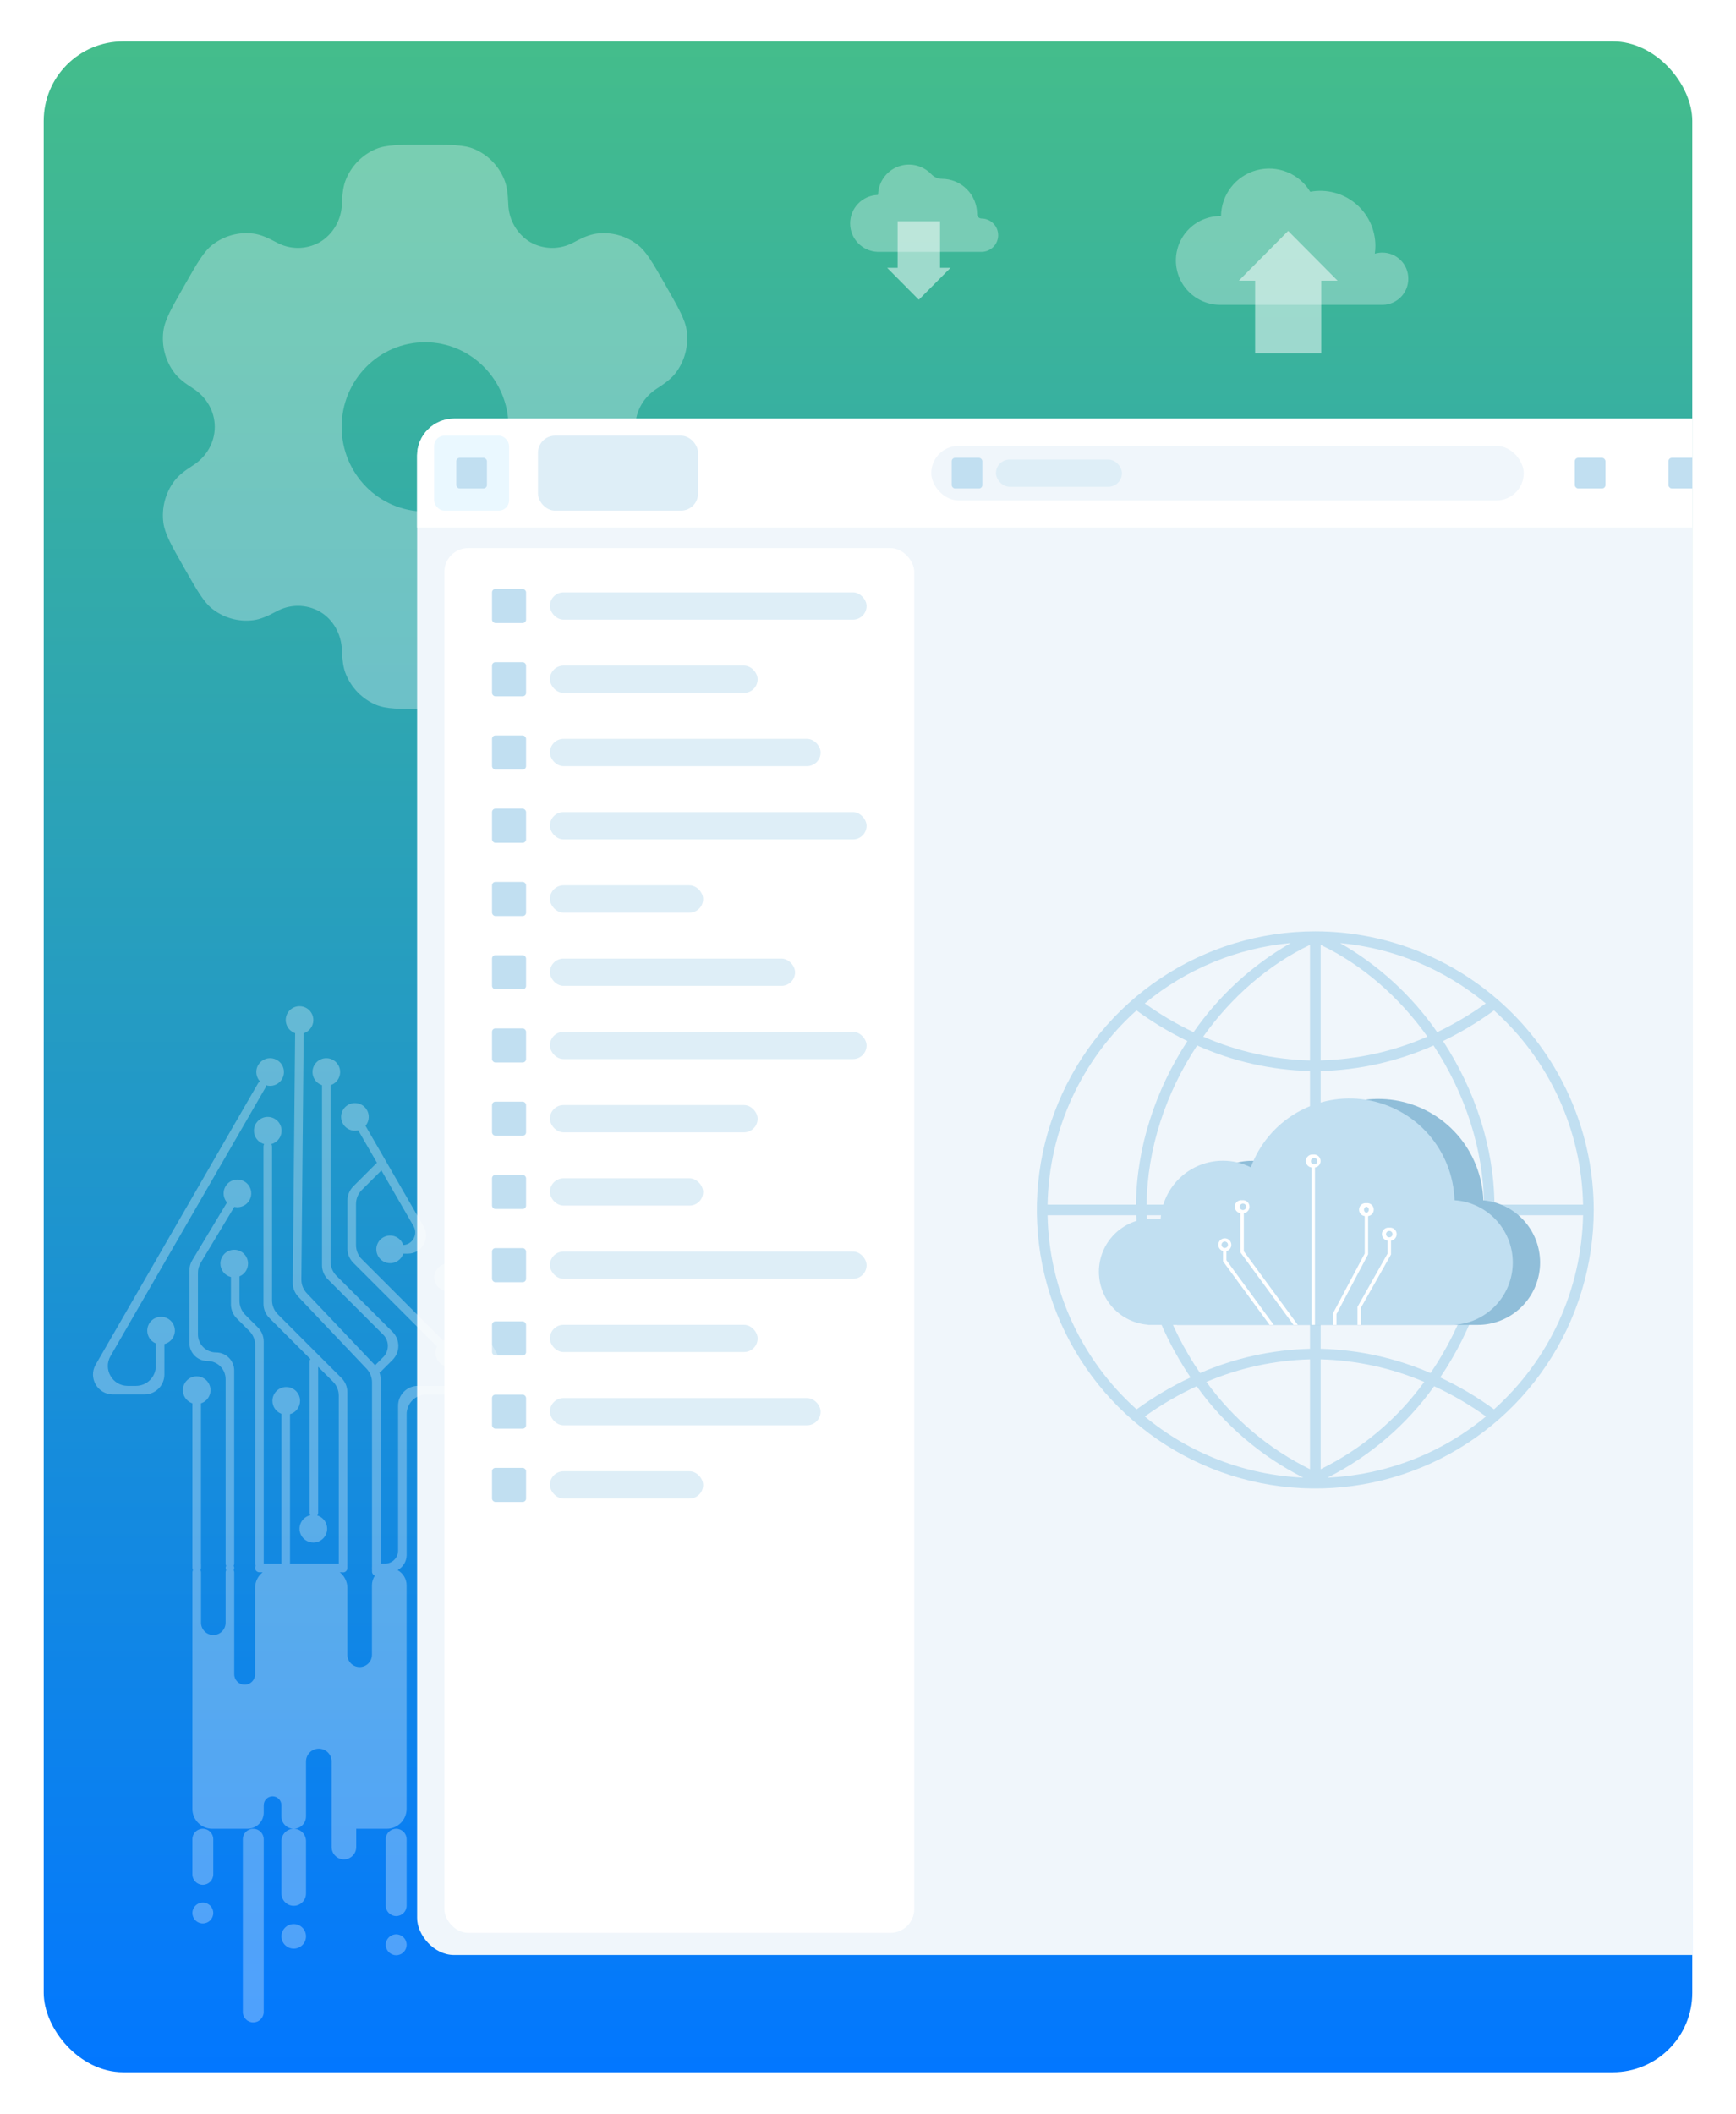 <svg width="437" height="532" viewBox="0 0 437 532" fill="none" xmlns="http://www.w3.org/2000/svg">
<g filter="url(#filter0_di_1607_13264)">
<g clip-path="url(#clip0_1607_13264)">
<rect x="11" y="6" width="415" height="511" rx="20" fill="url(#paint0_linear_1607_13264)"/>
<path fill-rule="evenodd" clip-rule="evenodd" d="M119.361 33.079C116.791 32 113.526 32 107.002 32C100.478 32 97.22 32 94.643 33.079C92.947 33.787 91.405 34.831 90.105 36.151C88.805 37.471 87.774 39.04 87.07 40.769C86.417 42.352 86.167 44.205 86.063 46.896C86.013 48.845 85.48 50.749 84.512 52.429C83.545 54.11 82.175 55.511 80.533 56.502C78.856 57.454 76.972 57.959 75.055 57.969C73.137 57.978 71.248 57.494 69.563 56.559C67.215 55.295 65.512 54.599 63.831 54.372C60.153 53.882 56.434 54.892 53.48 57.184C51.27 58.902 49.638 61.77 46.379 67.5C43.114 73.23 41.489 76.091 41.12 78.895C40.634 82.63 41.634 86.407 43.899 89.396C44.927 90.76 46.379 91.903 48.623 93.337C51.937 95.446 54.063 99.038 54.063 103C54.063 106.962 51.937 110.554 48.63 112.656C46.379 114.097 44.927 115.24 43.892 116.604C42.778 118.082 41.959 119.77 41.483 121.572C41.008 123.374 40.885 125.254 41.12 127.105C41.489 129.902 43.114 132.77 46.379 138.5C49.645 144.23 51.27 147.091 53.48 148.816C56.425 151.11 60.149 152.118 63.831 151.628C65.512 151.401 67.215 150.705 69.563 149.441C71.249 148.505 73.139 148.02 75.058 148.029C76.977 148.039 78.863 148.545 80.54 149.498C83.916 151.486 85.917 155.142 86.063 159.104C86.167 161.802 86.417 163.648 87.07 165.232C88.487 168.711 91.211 171.48 94.643 172.921C97.213 174 100.478 174 107.002 174C113.526 174 116.791 174 119.361 172.921C121.057 172.213 122.599 171.169 123.899 169.849C125.199 168.529 126.23 166.96 126.934 165.232C127.587 163.648 127.837 161.802 127.941 159.104C128.08 155.142 130.088 151.479 133.471 149.498C135.147 148.546 137.032 148.041 138.949 148.031C140.867 148.022 142.756 148.506 144.441 149.441C146.789 150.705 148.492 151.401 150.173 151.628C153.855 152.125 157.579 151.11 160.524 148.816C162.734 147.098 164.366 144.23 167.625 138.5C170.89 132.77 172.515 129.909 172.884 127.105C173.119 125.253 172.994 123.373 172.517 121.571C172.04 119.769 171.221 118.081 170.105 116.604C169.077 115.24 167.625 114.097 165.381 112.663C162.067 110.554 159.941 106.962 159.941 103C159.941 99.038 162.067 95.446 165.374 93.344C167.625 91.903 169.076 90.76 170.112 89.396C171.226 87.918 172.045 86.23 172.52 84.428C172.996 82.626 173.119 80.746 172.884 78.895C172.515 76.098 170.89 73.23 167.625 67.5C164.359 61.77 162.734 58.909 160.524 57.184C157.57 54.892 153.851 53.882 150.173 54.372C148.492 54.599 146.789 55.295 144.441 56.559C142.755 57.495 140.865 57.98 138.946 57.971C137.027 57.961 135.141 57.456 133.464 56.502C131.823 55.51 130.455 54.108 129.489 52.428C128.523 50.748 127.99 48.844 127.941 46.896C127.837 44.198 127.587 42.352 126.934 40.769C126.23 39.04 125.199 37.471 123.899 36.151C122.599 34.831 121.057 33.787 119.361 33.079ZM107.002 124.3C118.604 124.3 128.004 114.765 128.004 103C128.004 91.235 118.597 81.7 107.002 81.7C95.407 81.7 86 91.235 86 103C86 114.765 95.407 124.3 107.002 124.3Z" fill="white" fill-opacity="0.3"/>
<g filter="url(#filter1_d_1607_13264)">
<g clip-path="url(#clip1_1607_13264)">
<rect x="105" y="100" width="402" height="386.571" rx="9.284" fill="#F0F6FB"/>
<rect x="111.856" y="132.571" width="118.286" height="348.429" rx="6" fill="white"/>
<rect x="123.856" y="142.857" width="8.571" height="8.571" rx="0.857" fill="#C1DFF1"/>
<rect x="138.428" y="143.714" width="79.714" height="6.857" rx="3.429" fill="#DEEEF7"/>
<rect x="123.856" y="161.286" width="8.571" height="8.571" rx="0.857" fill="#C1DFF1"/>
<rect x="138.428" y="162.143" width="52.286" height="6.857" rx="3.429" fill="#DEEEF7"/>
<rect x="123.856" y="179.714" width="8.571" height="8.571" rx="0.857" fill="#C1DFF1"/>
<rect x="138.428" y="180.571" width="68.143" height="6.857" rx="3.429" fill="#DEEEF7"/>
<rect x="123.856" y="198.143" width="8.571" height="8.571" rx="0.857" fill="#C1DFF1"/>
<rect x="138.428" y="199" width="79.714" height="6.857" rx="3.429" fill="#DEEEF7"/>
<rect x="123.856" y="216.571" width="8.571" height="8.571" rx="0.857" fill="#C1DFF1"/>
<rect x="138.428" y="217.429" width="38.571" height="6.857" rx="3.429" fill="#DEEEF7"/>
<rect x="123.856" y="235" width="8.571" height="8.571" rx="0.857" fill="#C1DFF1"/>
<rect x="138.428" y="235.857" width="61.714" height="6.857" rx="3.429" fill="#DEEEF7"/>
<rect x="123.856" y="253.428" width="8.571" height="8.571" rx="0.857" fill="#C1DFF1"/>
<rect x="138.428" y="254.286" width="79.714" height="6.857" rx="3.429" fill="#DEEEF7"/>
<rect x="123.856" y="271.857" width="8.571" height="8.571" rx="0.857" fill="#C1DFF1"/>
<rect x="138.428" y="272.714" width="52.286" height="6.857" rx="3.429" fill="#DEEEF7"/>
<rect x="123.856" y="290.286" width="8.571" height="8.571" rx="0.857" fill="#C1DFF1"/>
<rect x="138.428" y="291.143" width="38.571" height="6.857" rx="3.429" fill="#DEEEF7"/>
<rect x="123.856" y="308.714" width="8.571" height="8.571" rx="0.857" fill="#C1DFF1"/>
<rect x="138.428" y="309.571" width="79.714" height="6.857" rx="3.429" fill="#DEEEF7"/>
<rect x="123.856" y="327.143" width="8.571" height="8.571" rx="0.857" fill="#C1DFF1"/>
<rect x="138.428" y="328" width="52.286" height="6.857" rx="3.429" fill="#DEEEF7"/>
<rect x="123.856" y="345.571" width="8.571" height="8.571" rx="0.857" fill="#C1DFF1"/>
<rect x="138.428" y="346.429" width="68.143" height="6.857" rx="3.429" fill="#DEEEF7"/>
<rect x="123.856" y="364" width="8.571" height="8.571" rx="0.857" fill="#C1DFF1"/>
<rect x="138.428" y="364.857" width="38.571" height="6.857" rx="3.429" fill="#DEEEF7"/>
<rect width="402" height="27.429" transform="translate(105 100)" fill="white"/>
<rect x="109.286" y="104.286" width="18.857" height="18.857" rx="2.571" fill="#EAF8FF"/>
<rect x="114.858" y="109.858" width="7.714" height="7.714" rx="0.857" fill="#C1DFF1"/>
<rect x="135.428" y="104.286" width="40.286" height="18.857" rx="4.286" fill="#DEEEF7"/>
<g clip-path="url(#clip2_1607_13264)">
<rect x="234.428" y="106.857" width="149.143" height="13.714" rx="6.857" fill="#F0F6FB"/>
<rect x="239.571" y="109.857" width="7.714" height="7.714" rx="0.857" fill="#C1DFF1"/>
<rect x="250.714" y="110.286" width="31.714" height="6.857" rx="3.429" fill="#DEEEF7"/>
</g>
<rect x="396.429" y="109.857" width="7.714" height="7.714" rx="0.857" fill="#C1DFF1"/>
<rect x="420" y="109.857" width="7.714" height="7.714" rx="0.857" fill="#C1DFF1"/>
<path d="M331.093 229C317.23 229 303.678 233.111 292.151 240.813C280.625 248.515 271.641 259.462 266.336 272.27C261.03 285.077 259.642 299.171 262.347 312.767C265.051 326.364 271.727 338.853 281.53 348.656C291.332 358.459 303.822 365.135 317.419 367.839C331.015 370.544 345.109 369.156 357.916 363.85C370.724 358.545 381.671 349.561 389.373 338.034C397.075 326.508 401.186 312.956 401.186 299.093C401.166 280.509 393.775 262.692 380.634 249.552C367.493 236.411 349.677 229.02 331.093 229ZM324.898 231.951C315.179 237.51 306.826 245.172 300.452 254.376C296.153 252.332 292.046 249.908 288.179 247.133C298.606 238.484 311.407 233.191 324.898 231.951ZM286.091 248.902C290.121 251.854 294.412 254.432 298.909 256.606C290.895 268.846 286.091 283.316 285.966 297.768H263.699C263.875 288.522 265.953 279.411 269.806 271.003C273.658 262.595 279.202 255.072 286.091 248.902ZM263.699 300.426H286.033C286.469 314.828 291.507 329.181 299.689 341.244C294.919 343.482 290.374 346.172 286.116 349.275C279.224 343.111 273.675 335.591 269.818 327.186C265.962 318.781 263.878 309.672 263.699 300.426ZM288.187 351.061C292.285 348.115 296.656 345.569 301.24 343.457C308.187 353.182 317.394 361.074 328.067 366.453C313.442 365.812 299.429 360.407 288.162 351.061H288.187ZM329.76 364.34C319.405 359.251 310.452 351.708 303.68 342.368C311.94 338.857 320.788 336.932 329.76 336.692V364.34ZM329.76 334.035C320.231 334.276 310.839 336.351 302.095 340.146C294.055 328.409 289.101 314.46 288.682 300.426H329.76V334.035ZM329.76 297.768H288.64C288.766 283.693 293.485 269.6 301.349 257.721C310.302 261.719 319.958 263.905 329.76 264.151V297.768ZM329.76 261.494C320.497 261.252 311.369 259.214 302.883 255.491C309.925 245.607 319.18 237.45 329.76 232.404V261.494ZM398.503 297.768H376.195C376.069 283.316 371.266 268.846 363.251 256.606C367.755 254.433 372.051 251.855 376.086 248.902C382.98 255.07 388.529 262.592 392.385 271C396.242 279.408 398.325 288.52 398.503 297.768ZM374.016 247.133C370.162 249.906 366.069 252.33 361.784 254.376C355.41 245.172 347.057 237.51 337.339 231.951C350.815 233.199 363.6 238.491 374.016 247.133ZM332.443 232.404C343.022 237.434 352.278 245.607 359.32 255.491C350.833 259.208 341.705 261.241 332.443 261.477V232.404ZM332.443 264.151C342.245 263.905 351.901 261.719 360.854 257.721C368.717 269.6 373.429 283.71 373.563 297.768H332.443V264.151ZM332.443 300.426H373.521C373.077 314.46 368.122 328.443 360.108 340.146C351.364 336.351 341.971 334.276 332.443 334.035V300.426ZM332.443 336.692C341.415 336.932 350.262 338.857 358.523 342.368C351.753 351.71 342.799 359.254 332.443 364.34V336.692ZM334.186 366.453C344.859 361.074 354.066 353.182 361.013 343.457C365.597 345.569 369.968 348.115 374.066 351.061C362.799 360.407 348.785 365.812 334.161 366.453H334.186ZM376.103 349.275C371.845 346.172 367.3 343.482 362.53 341.244C370.713 329.181 375.751 314.828 376.187 300.426H398.503C398.324 309.672 396.241 318.781 392.384 327.186C388.527 335.591 382.979 343.111 376.086 349.275H376.103Z" fill="#C1DFF1"/>
<path d="M283.888 314.662C283.887 318.035 285.162 321.282 287.457 323.754C289.752 326.225 292.896 327.736 296.259 327.985V328.026H371.943C375.988 328.035 379.88 326.483 382.809 323.694C385.739 320.905 387.479 317.093 387.668 313.052C387.857 309.012 386.479 305.054 383.823 302.004C381.166 298.954 377.435 297.046 373.407 296.679C373.187 290.559 370.852 284.705 366.799 280.115C362.746 275.525 357.227 272.483 351.182 271.507C345.137 270.531 338.94 271.682 333.649 274.764C328.357 277.846 324.299 282.667 322.165 288.407C319.987 287.304 317.579 286.732 315.138 286.739C311.14 286.74 307.293 288.265 304.381 291.003C301.469 293.742 299.71 297.488 299.464 301.478C298.747 301.356 298.02 301.296 297.292 301.299C295.534 301.294 293.793 301.637 292.167 302.306C290.542 302.976 289.064 303.959 287.819 305.201C286.574 306.442 285.586 307.916 284.911 309.54C284.237 311.164 283.889 312.904 283.888 314.662Z" fill="#90BED9"/>
<path d="M276.625 314.662C276.624 318.034 277.899 321.282 280.194 323.753C282.488 326.225 285.633 327.736 288.996 327.985V328.026H364.679C368.79 328.137 372.78 326.632 375.793 323.834C378.806 321.036 380.601 317.169 380.794 313.062C380.987 308.954 379.561 304.935 376.823 301.868C374.086 298.8 370.254 296.928 366.152 296.654C365.95 290.518 363.621 284.643 359.564 280.034C355.507 275.426 349.974 272.372 343.913 271.394C337.852 270.417 331.639 271.577 326.339 274.676C321.039 277.775 316.982 282.621 314.861 288.382C312.686 287.28 310.28 286.709 307.842 286.715C303.843 286.714 299.994 288.238 297.08 290.976C294.166 293.715 292.407 297.462 292.16 301.453C291.443 301.331 290.716 301.271 289.989 301.274C288.232 301.275 286.493 301.622 284.87 302.296C283.248 302.969 281.774 303.956 280.533 305.199C279.292 306.442 278.308 307.918 277.637 309.542C276.967 311.165 276.623 312.905 276.625 314.662Z" fill="#C1DFF1"/>
<path d="M326.696 328.026H325.614L312.25 309.782V299.501H313.104V309.497L326.696 328.026Z" fill="white"/>
<path d="M312.673 296.654C312.242 296.598 311.806 296.716 311.461 296.981C311.116 297.247 310.891 297.638 310.835 298.07C310.779 298.501 310.897 298.937 311.162 299.282C311.427 299.627 311.819 299.852 312.25 299.908C312.387 299.95 312.53 299.972 312.673 299.973C312.819 299.973 312.965 299.951 313.104 299.908C313.536 299.851 313.927 299.624 314.191 299.279C314.456 298.933 314.573 298.497 314.515 298.066C314.458 297.634 314.232 297.243 313.887 296.978C313.541 296.714 313.105 296.597 312.673 296.654ZM312.673 299.094C312.501 299.048 312.349 298.945 312.24 298.804C312.132 298.662 312.073 298.488 312.073 298.31C312.073 298.131 312.132 297.957 312.24 297.816C312.349 297.674 312.501 297.571 312.673 297.525C312.794 297.492 312.92 297.487 313.043 297.511C313.166 297.535 313.281 297.587 313.38 297.663C313.48 297.739 313.56 297.837 313.616 297.949C313.671 298.061 313.7 298.185 313.7 298.31C313.7 298.435 313.671 298.558 313.616 298.67C313.56 298.782 313.48 298.88 313.38 298.956C313.281 299.032 313.166 299.084 313.043 299.108C312.92 299.132 312.794 299.127 312.673 299.094Z" fill="white"/>
<path d="M320.652 328.026H319.595L307.874 312.027V309.083H308.728V311.742L320.652 328.026Z" fill="white"/>
<path d="M308.305 306.243C307.874 306.243 307.46 306.415 307.155 306.72C306.85 307.025 306.679 307.439 306.679 307.87C306.678 308.231 306.798 308.582 307.019 308.868C307.239 309.154 307.549 309.358 307.899 309.448C308.039 309.491 308.184 309.513 308.33 309.513C308.473 309.513 308.616 309.491 308.753 309.448C309.101 309.356 309.409 309.152 309.628 308.866C309.847 308.58 309.966 308.23 309.965 307.87C309.965 307.654 309.922 307.44 309.838 307.24C309.754 307.041 309.631 306.86 309.477 306.708C309.322 306.557 309.139 306.438 308.938 306.358C308.737 306.278 308.522 306.239 308.305 306.243ZM308.305 308.684C308.145 308.684 307.987 308.636 307.854 308.546C307.72 308.457 307.616 308.33 307.554 308.181C307.492 308.033 307.476 307.869 307.508 307.712C307.539 307.554 307.617 307.409 307.73 307.295C307.844 307.181 307.989 307.104 308.147 307.072C308.305 307.041 308.468 307.057 308.617 307.119C308.765 307.18 308.892 307.285 308.982 307.418C309.071 307.552 309.119 307.709 309.119 307.87C309.117 308.085 309.03 308.289 308.878 308.44C308.725 308.591 308.52 308.675 308.305 308.675V308.684Z" fill="white"/>
<path d="M331.006 288.024H330.152V328.025H331.006V288.024Z" fill="white"/>
<path d="M330.575 285.169C330.144 285.113 329.708 285.231 329.363 285.496C329.018 285.762 328.793 286.153 328.737 286.585C328.681 287.016 328.799 287.452 329.064 287.797C329.329 288.142 329.721 288.367 330.152 288.423C330.289 288.465 330.432 288.487 330.575 288.488C330.721 288.488 330.867 288.466 331.006 288.423C331.438 288.366 331.829 288.14 332.093 287.794C332.358 287.449 332.475 287.012 332.418 286.581C332.36 286.149 332.134 285.758 331.789 285.494C331.443 285.229 331.007 285.112 330.575 285.169ZM330.575 287.61C330.406 287.56 330.258 287.458 330.152 287.317C330.047 287.176 329.99 287.005 329.99 286.829C329.99 286.653 330.047 286.482 330.152 286.341C330.258 286.2 330.406 286.097 330.575 286.048C330.696 286.013 330.824 286.006 330.949 286.029C331.073 286.051 331.19 286.102 331.291 286.178C331.392 286.254 331.474 286.352 331.531 286.465C331.587 286.578 331.616 286.702 331.616 286.829C331.616 286.955 331.587 287.08 331.531 287.192C331.474 287.305 331.392 287.404 331.291 287.479C331.19 287.555 331.073 287.606 330.949 287.629C330.824 287.652 330.696 287.645 330.575 287.61Z" fill="white"/>
<path d="M344.394 300.249V310.27L336.431 325.301V328.025H335.569V325.089L343.54 310.066V300.249H344.394Z" fill="white"/>
<path d="M343.963 297.395C343.75 297.367 343.533 297.381 343.325 297.437C343.117 297.494 342.922 297.59 342.751 297.722C342.406 297.987 342.181 298.378 342.125 298.81C342.069 299.241 342.187 299.677 342.452 300.022C342.717 300.367 343.109 300.592 343.54 300.648C343.677 300.691 343.82 300.713 343.963 300.713C344.109 300.712 344.254 300.69 344.394 300.648C344.826 300.591 345.217 300.365 345.481 300.019C345.746 299.674 345.863 299.237 345.805 298.806C345.748 298.374 345.522 297.983 345.177 297.719C344.831 297.454 344.395 297.337 343.963 297.395ZM343.963 299.835C343.787 299.791 343.631 299.689 343.52 299.546C343.408 299.403 343.348 299.227 343.348 299.046C343.348 298.864 343.408 298.688 343.52 298.545C343.631 298.402 343.787 298.301 343.963 298.257C344.139 298.301 344.295 298.402 344.407 298.545C344.518 298.688 344.579 298.864 344.579 299.046C344.579 299.227 344.518 299.403 344.407 299.546C344.295 299.689 344.139 299.791 343.963 299.835Z" fill="white"/>
<path d="M350.161 306.415V310.302L342.564 323.739V328.026H341.71V323.511L349.291 310.075V306.415H350.161Z" fill="white"/>
<path d="M349.722 303.56C349.29 303.503 348.854 303.619 348.508 303.884C348.163 304.148 347.937 304.539 347.879 304.971C347.822 305.402 347.939 305.839 348.204 306.184C348.468 306.53 348.859 306.756 349.291 306.813C349.43 306.856 349.576 306.878 349.722 306.878C349.87 306.877 350.018 306.855 350.161 306.813C350.592 306.755 350.983 306.528 351.247 306.181C351.511 305.835 351.626 305.398 351.568 304.967C351.51 304.535 351.283 304.145 350.936 303.881C350.59 303.617 350.153 303.501 349.722 303.56ZM349.722 306C349.561 306 349.404 305.952 349.27 305.863C349.136 305.773 349.032 305.646 348.97 305.498C348.909 305.349 348.893 305.186 348.924 305.028C348.955 304.87 349.033 304.725 349.147 304.611C349.26 304.498 349.405 304.42 349.563 304.389C349.721 304.357 349.884 304.373 350.033 304.435C350.182 304.497 350.309 304.601 350.398 304.735C350.487 304.868 350.535 305.026 350.535 305.186C350.533 305.401 350.446 305.606 350.294 305.756C350.142 305.907 349.936 305.992 349.722 305.992V306Z" fill="white"/>
</g>
</g>
<path d="M251.273 54.77C251.271 53.658 250.828 52.592 250.041 51.805C249.254 51.018 248.188 50.575 247.075 50.572C246.509 50.574 245.961 50.107 245.969 49.541C245.969 49.516 245.969 49.491 245.97 49.467C245.97 48.299 245.739 47.143 245.292 46.064C244.845 44.985 244.19 44.005 243.364 43.18C242.537 42.355 241.557 41.701 240.478 41.255C239.398 40.809 238.242 40.58 237.074 40.581C236.085 40.579 235.125 40.144 234.444 39.425C233.674 38.612 232.732 37.971 231.68 37.552C230.116 36.929 228.392 36.83 226.767 37.272C225.142 37.714 223.704 38.671 222.671 40C221.665 41.293 221.095 42.87 221.039 44.505C221.036 44.581 220.974 44.642 220.898 44.642C219.046 44.711 217.292 45.495 216.005 46.83C214.719 48.165 214 49.947 214 51.8C214 53.654 214.719 55.436 216.005 56.771C217.292 58.106 219.046 58.89 220.898 58.959H247.193C248.284 58.928 249.32 58.474 250.082 57.692C250.844 56.91 251.271 55.862 251.273 54.77Z" fill="white" fill-opacity="0.3"/>
<path d="M236.635 51.268H225.959V62.981H223.326L231.292 71.005L239.267 62.981H236.635V51.268Z" fill="white" fill-opacity="0.5"/>
<path d="M354.509 65.686C354.51 64.826 354.342 63.974 354.013 63.179C353.685 62.384 353.203 61.662 352.594 61.054C351.986 60.446 351.264 59.964 350.469 59.635C349.674 59.306 348.822 59.138 347.962 59.139C347.326 59.14 346.693 59.233 346.083 59.413C346.18 58.765 346.229 58.111 346.23 57.456C346.229 55.42 345.779 53.41 344.913 51.568C344.048 49.725 342.787 48.096 341.22 46.796C339.654 45.495 337.82 44.556 335.85 44.044C333.88 43.532 331.821 43.461 329.82 43.834C328.457 41.584 326.398 39.839 323.955 38.863C321.512 37.888 318.818 37.734 316.28 38.427C313.742 39.119 311.499 40.619 309.889 42.7C308.28 44.781 307.393 47.33 307.361 49.96H307.166C304.204 49.96 301.364 51.137 299.27 53.23C297.176 55.324 296 58.164 296 61.126C296 64.087 297.176 66.927 299.27 69.021C301.364 71.115 304.204 72.291 307.166 72.291H348.148C349.862 72.243 351.489 71.523 352.678 70.288C353.868 69.053 354.525 67.401 354.509 65.686Z" fill="white" fill-opacity="0.3"/>
<path d="M315.952 84.465H332.588V66.204H336.698L324.27 53.688L311.852 66.204H315.952V84.465Z" fill="white" fill-opacity="0.5"/>
<path fill-rule="evenodd" clip-rule="evenodd" d="M66.951 268.645C66.968 268.856 66.924 269.074 66.81 269.272L27.818 336.798C25.893 340.131 28.299 344.298 32.148 344.298L34.22 344.298C36.981 344.298 39.22 342.059 39.22 339.298L39.22 333.614L39.207 333.608C38.571 333.344 38.028 332.897 37.647 332.324C37.265 331.751 37.063 331.078 37.064 330.389C37.064 329.933 37.154 329.481 37.329 329.059C37.504 328.637 37.76 328.254 38.083 327.932C38.407 327.609 38.79 327.354 39.212 327.18C39.634 327.006 40.086 326.917 40.543 326.917C41.231 326.917 41.904 327.122 42.476 327.504C43.049 327.887 43.495 328.431 43.758 329.067C44.021 329.703 44.089 330.403 43.954 331.078C43.819 331.753 43.487 332.372 43 332.859C42.552 333.306 41.991 333.622 41.378 333.773L41.378 341.449C41.378 344.211 39.14 346.449 36.378 346.449L28.414 346.449C24.564 346.449 22.159 342.282 24.084 338.949L64.942 268.193C65.069 267.974 65.261 267.816 65.48 267.73C65.342 267.585 65.216 267.428 65.104 267.26C64.721 266.688 64.517 266.015 64.517 265.327C64.517 264.405 64.882 263.521 65.533 262.869C66.184 262.217 67.067 261.85 67.989 261.848C68.677 261.846 69.35 262.049 69.923 262.431C70.496 262.812 70.943 263.355 71.208 263.99C71.472 264.626 71.542 265.326 71.409 266.001C71.275 266.676 70.944 267.297 70.458 267.784C69.972 268.271 69.352 268.603 68.677 268.738C68.101 268.853 67.508 268.82 66.951 268.645ZM50.603 403.892C50.603 405.602 51.989 406.988 53.699 406.988C55.409 406.988 56.794 405.602 56.794 403.892L56.794 391.202C56.794 391.003 56.848 390.816 56.942 390.656C56.848 390.496 56.794 390.31 56.794 390.111C56.794 389.916 56.847 389.732 56.938 389.574C56.846 389.415 56.793 389.23 56.793 389.033L56.793 342.604C56.793 340.085 54.751 338.043 52.232 338.043C49.713 338.043 47.67 336.001 47.67 333.481L47.67 315.284C47.67 314.376 47.917 313.486 48.385 312.708L57.14 298.145C57.045 298.035 56.956 297.919 56.875 297.797C56.493 297.225 56.289 296.553 56.289 295.865C56.289 295.408 56.379 294.955 56.553 294.533C56.728 294.111 56.984 293.728 57.307 293.405C57.631 293.082 58.014 292.825 58.436 292.651C58.858 292.476 59.311 292.386 59.767 292.386C60.456 292.386 61.128 292.59 61.7 292.972C62.272 293.354 62.718 293.898 62.981 294.533C63.245 295.169 63.314 295.868 63.179 296.543C63.045 297.218 62.714 297.838 62.227 298.324C61.741 298.811 61.121 299.142 60.446 299.277C59.959 299.373 59.46 299.365 58.981 299.253L50.536 313.304C50.069 314.082 49.822 314.973 49.822 315.88L49.822 331.319C49.822 333.841 51.865 335.885 54.387 335.885C56.908 335.885 58.952 337.928 58.952 340.45L58.952 389.033C58.952 389.227 58.901 389.409 58.811 389.566C58.905 389.726 58.959 389.912 58.959 390.111C58.959 390.31 58.906 390.495 58.812 390.655C58.906 390.815 58.96 391.002 58.96 391.202L58.96 416.856C58.96 418.307 60.136 419.483 61.587 419.483C63.038 419.483 64.214 418.307 64.214 416.856L64.214 395.119C64.214 393.526 64.959 392.106 66.12 391.19L65.292 391.19C64.696 391.19 64.213 390.707 64.213 390.111C64.213 389.91 64.268 389.722 64.364 389.561C64.276 389.405 64.226 389.225 64.226 389.033L64.226 334.022C64.226 332.696 63.699 331.425 62.761 330.487L59.592 327.317C58.654 326.379 58.127 325.108 58.127 323.782L58.127 316.907C56.607 316.534 55.479 315.163 55.479 313.528C55.479 311.607 57.037 310.049 58.958 310.049C60.879 310.049 62.437 311.607 62.437 313.528C62.437 314.979 61.548 316.223 60.285 316.745L60.285 322.894C60.285 324.22 60.812 325.492 61.75 326.43L64.919 329.599C65.857 330.537 66.384 331.809 66.384 333.135L66.384 389.032L70.867 389.032C70.852 388.962 70.845 388.888 70.845 388.813L70.845 351.323C69.521 350.832 68.577 349.557 68.577 348.061C68.577 346.14 70.135 344.582 72.056 344.582C73.977 344.582 75.535 346.14 75.535 348.061C75.535 349.654 74.464 350.997 73.003 351.41L73.003 388.813C73.003 388.888 72.995 388.962 72.981 389.032L85.277 389.032L85.277 346.759C85.277 345.433 84.75 344.161 83.813 343.223L80.093 339.504L80.093 376.244C80.093 376.492 80.01 376.72 79.87 376.902C79.984 376.936 80.096 376.976 80.206 377.022C80.842 377.285 81.385 377.731 81.767 378.303C82.15 378.875 82.354 379.548 82.354 380.236C82.354 380.693 82.264 381.145 82.089 381.567C81.914 381.989 81.658 382.373 81.335 382.696C81.012 383.019 80.628 383.275 80.206 383.45C79.784 383.625 79.332 383.715 78.875 383.715C78.187 383.715 77.514 383.511 76.942 383.129C76.37 382.746 75.924 382.203 75.661 381.567C75.398 380.932 75.329 380.232 75.463 379.557C75.597 378.883 75.928 378.263 76.415 377.776C76.882 377.309 77.472 376.985 78.115 376.841C78.001 376.67 77.935 376.465 77.935 376.244L77.935 338.176C77.935 337.941 78.01 337.724 78.137 337.547L67.785 327.196C66.848 326.258 66.321 324.987 66.321 323.661L66.321 284.042C66.321 283.825 66.385 283.623 66.496 283.453C66.352 283.414 66.21 283.366 66.071 283.309C65.435 283.046 64.891 282.6 64.509 282.028C64.126 281.455 63.922 280.782 63.922 280.094C63.922 279.173 64.287 278.289 64.938 277.637C65.589 276.985 66.472 276.617 67.394 276.615C68.082 276.614 68.755 276.817 69.328 277.198C69.901 277.58 70.348 278.122 70.613 278.758C70.877 279.393 70.947 280.093 70.814 280.768C70.68 281.444 70.349 282.064 69.863 282.552C69.431 282.985 68.893 283.295 68.305 283.453C68.415 283.623 68.479 283.825 68.479 284.042L68.479 322.76C68.479 324.085 69.006 325.357 69.942 326.294L85.972 342.336C86.909 343.274 87.436 344.545 87.436 345.87L87.436 390.083C87.436 390.093 87.436 390.102 87.436 390.111L87.436 390.125L87.436 390.139L87.436 390.147C87.436 390.743 86.952 391.226 86.356 391.226C86.261 391.226 86.168 391.214 86.08 391.19L85.53 391.19C86.691 392.106 87.437 393.526 87.437 395.119L87.437 411.951C87.437 413.66 88.823 415.046 90.532 415.046C92.242 415.046 93.628 413.66 93.628 411.951L93.628 394.482C93.628 393.58 93.901 392.743 94.369 392.048C93.949 391.901 93.648 391.502 93.648 391.032L93.648 390.329C93.633 390.258 93.626 390.186 93.626 390.111C93.626 390.037 93.633 389.964 93.648 389.894L93.648 343.424C93.648 342.144 93.156 340.912 92.275 339.983L75.068 321.846C74.175 320.905 73.683 319.654 73.695 318.357L74.291 255.545C74.217 255.52 74.144 255.493 74.072 255.463C73.436 255.2 72.892 254.754 72.509 254.182C72.127 253.609 71.922 252.936 71.922 252.248C71.922 251.327 72.288 250.443 72.939 249.791C73.59 249.138 74.473 248.771 75.394 248.769C76.083 248.768 76.756 248.971 77.329 249.352C77.902 249.733 78.349 250.276 78.613 250.912C78.878 251.547 78.948 252.247 78.814 252.922C78.681 253.598 78.35 254.218 77.864 254.705C77.465 255.105 76.977 255.4 76.443 255.567L75.861 317.506C75.849 318.802 76.341 320.053 77.233 320.994L94.419 339.115L96.459 337.073C98.023 335.506 98.022 332.968 96.456 331.403L82.525 317.476C81.586 316.539 81.059 315.267 81.059 313.94L81.059 268.632C80.977 268.605 80.896 268.575 80.816 268.541C80.18 268.278 79.636 267.832 79.253 267.26C78.871 266.688 78.667 266.015 78.667 265.327C78.667 264.405 79.032 263.521 79.683 262.869C80.334 262.217 81.217 261.85 82.138 261.848C82.827 261.846 83.5 262.049 84.073 262.431C84.646 262.812 85.093 263.355 85.357 263.99C85.622 264.626 85.692 265.326 85.558 266.001C85.425 266.676 85.094 267.297 84.608 267.784C84.217 268.176 83.74 268.467 83.218 268.636L83.218 313.046C83.218 314.372 83.745 315.644 84.683 316.582L98.807 330.701C100.761 332.654 100.761 335.82 98.808 337.773L95.916 340.665C95.8 340.781 95.664 340.865 95.52 340.917C95.703 341.442 95.799 341.999 95.799 342.565L95.799 389.032L96.917 389.032C98.734 389.032 100.207 387.559 100.207 385.741L100.207 349.297C100.207 346.536 102.446 344.297 105.207 344.297L118.647 344.297C122.496 344.297 124.902 340.131 122.978 336.797L113.518 320.41L113.474 320.419C112.799 320.553 112.099 320.483 111.463 320.219C110.827 319.955 110.283 319.508 109.902 318.935C109.52 318.362 109.317 317.688 109.318 316.999C109.318 316.079 109.684 315.195 110.335 314.544C110.986 313.893 111.869 313.528 112.79 313.528C113.479 313.526 114.152 313.729 114.725 314.111C115.299 314.493 115.746 315.036 116.01 315.672C116.274 316.308 116.344 317.008 116.21 317.683C116.087 318.299 115.801 318.869 115.383 319.334L126.71 338.948C128.635 342.281 126.229 346.448 122.38 346.448L107.366 346.448C104.604 346.448 102.366 348.687 102.366 351.448L102.366 386.821C102.366 388.475 101.446 389.915 100.09 390.657C101.439 391.399 102.353 392.834 102.353 394.482L102.353 450.734C102.353 453.496 100.115 455.734 97.353 455.734L89.671 455.734L89.671 460.342C89.671 462.052 88.285 463.438 86.575 463.438C84.865 463.438 83.48 462.052 83.48 460.342L83.48 438.684C83.412 436.961 81.994 435.585 80.255 435.585C78.473 435.585 77.029 437.03 77.029 438.812L77.029 452.639C77.029 454.332 75.669 455.708 73.982 455.734C75.669 455.758 77.029 457.133 77.029 458.826L77.029 472.024C77.029 473.731 75.644 475.116 73.937 475.116C72.229 475.116 70.845 473.731 70.845 472.024L70.845 458.826C70.845 457.134 72.203 455.76 73.888 455.734C72.199 455.71 70.838 454.333 70.838 452.639L70.838 449.803C70.838 448.573 69.841 447.577 68.612 447.577C67.383 447.577 66.386 448.573 66.386 449.803L66.386 451.656C66.386 453.908 64.56 455.734 62.307 455.734L53.431 455.734C50.67 455.734 48.431 453.496 48.431 450.734L48.431 391.205C48.431 391.004 48.486 390.816 48.581 390.654C48.486 390.493 48.431 390.305 48.431 390.104L48.431 348.682C48.346 348.654 48.262 348.623 48.179 348.589C47.544 348.324 47.001 347.877 46.62 347.304C46.238 346.731 46.035 346.058 46.037 345.37C46.037 344.913 46.127 344.461 46.302 344.039C46.477 343.618 46.733 343.235 47.056 342.912C47.379 342.59 47.763 342.334 48.185 342.16C48.607 341.986 49.059 341.897 49.516 341.898C50.204 341.898 50.877 342.102 51.449 342.485C52.021 342.867 52.467 343.411 52.73 344.047C52.993 344.683 53.062 345.383 52.927 346.058C52.792 346.733 52.46 347.353 51.973 347.839C51.584 348.228 51.109 348.517 50.589 348.686L50.589 389.025C50.589 389.029 50.593 389.032 50.596 389.032C50.6 389.032 50.603 389.035 50.603 389.039L50.603 390.111C50.603 390.31 50.549 390.497 50.455 390.657C50.549 390.818 50.603 391.005 50.603 391.205L50.603 403.892ZM106.64 304.191C108.394 307.23 106.202 311.028 102.693 311.028L101.514 311.028C101.345 311.545 101.056 312.017 100.669 312.405C100.183 312.892 99.563 313.224 98.888 313.359C98.213 313.494 97.513 313.426 96.877 313.162C96.241 312.899 95.697 312.453 95.315 311.881C94.932 311.309 94.728 310.636 94.728 309.948C94.728 309.026 95.094 308.143 95.744 307.49C96.395 306.838 97.278 306.471 98.2 306.469C98.888 306.468 99.561 306.67 100.134 307.052C100.707 307.433 101.154 307.976 101.419 308.612C101.454 308.695 101.485 308.779 101.513 308.865C103.859 308.734 105.286 306.156 104.089 304.083L96.002 290.081L91.08 295.003C90.142 295.941 89.615 297.212 89.615 298.538L89.615 308.887C89.615 310.213 90.142 311.485 91.08 312.422L111.528 332.871C111.607 332.831 111.687 332.794 111.769 332.761C112.191 332.587 112.643 332.498 113.1 332.499C113.788 332.499 114.461 332.703 115.033 333.085C115.605 333.468 116.051 334.012 116.314 334.648C116.577 335.284 116.646 335.984 116.511 336.659C116.376 337.334 116.044 337.954 115.557 338.44C115.07 338.926 114.449 339.257 113.774 339.39C113.099 339.524 112.399 339.454 111.763 339.189C111.128 338.925 110.585 338.478 110.203 337.905C109.822 337.332 109.619 336.659 109.621 335.97C109.621 335.514 109.711 335.062 109.886 334.64C109.92 334.557 109.958 334.475 109.999 334.394L88.922 313.317C87.984 312.379 87.457 311.107 87.457 309.781L87.457 297.645C87.457 296.318 87.985 295.046 88.923 294.108L94.709 288.327C94.768 288.268 94.833 288.217 94.9 288.175L90.174 279.992C90.124 280.005 90.074 280.016 90.023 280.026C89.349 280.16 88.649 280.091 88.013 279.828C87.378 279.565 86.834 279.119 86.452 278.547C86.07 277.975 85.866 277.302 85.866 276.614C85.866 275.691 86.232 274.806 86.885 274.154C87.537 273.502 88.422 273.135 89.345 273.135C90.033 273.135 90.705 273.339 91.278 273.721C91.85 274.104 92.295 274.647 92.559 275.283C92.822 275.918 92.891 276.618 92.757 277.293C92.642 277.869 92.383 278.406 92.007 278.853L106.64 304.191ZM61.129 501.832L61.129 458.361C61.129 456.91 62.305 455.734 63.756 455.734C65.207 455.734 66.383 456.91 66.383 458.361L66.383 501.832C66.383 503.283 65.207 504.459 63.756 504.459C62.305 504.459 61.129 503.283 61.129 501.832ZM97.104 458.361L97.104 475.081C97.104 476.532 98.281 477.708 99.731 477.708C101.182 477.708 102.358 476.532 102.358 475.081L102.358 458.361C102.358 456.91 101.182 455.734 99.731 455.734C98.281 455.734 97.104 456.91 97.104 458.361ZM48.431 467.207L48.431 458.354C48.431 456.903 49.607 455.727 51.058 455.727C52.509 455.727 53.685 456.903 53.685 458.354L53.685 467.207C53.685 468.658 52.509 469.834 51.058 469.834C49.607 469.834 48.431 468.658 48.431 467.207ZM51.058 479.561C52.509 479.561 53.685 478.385 53.685 476.934C53.685 475.483 52.509 474.307 51.058 474.307C49.607 474.307 48.431 475.483 48.431 476.934C48.431 478.385 49.607 479.561 51.058 479.561ZM102.358 484.93C102.358 486.38 101.182 487.556 99.731 487.556C98.281 487.556 97.104 486.38 97.104 484.93C97.104 483.479 98.281 482.303 99.731 482.303C101.182 482.303 102.358 483.479 102.358 484.93ZM73.937 485.899C75.644 485.899 77.029 484.515 77.029 482.807C77.029 481.1 75.644 479.715 73.937 479.715C72.229 479.715 70.845 481.1 70.845 482.807C70.845 484.515 72.229 485.899 73.937 485.899Z" fill="white" fill-opacity="0.3"/>
</g>
</g>
<defs>
<filter id="filter0_di_1607_13264" x="0.706" y="0.118" width="435.588" height="531.588" filterUnits="userSpaceOnUse" color-interpolation-filters="sRGB">
<feFlood flood-opacity="0" result="BackgroundImageFix"/>
<feColorMatrix in="SourceAlpha" type="matrix" values="0 0 0 0 0 0 0 0 0 0 0 0 0 0 0 0 0 0 127 0" result="hardAlpha"/>
<feOffset dy="4.412"/>
<feGaussianBlur stdDeviation="5.147"/>
<feComposite in2="hardAlpha" operator="out"/>
<feColorMatrix type="matrix" values="0 0 0 0 0.103 0 0 0 0 0.538 0 0 0 0 1 0 0 0 0.38 0"/>
<feBlend mode="normal" in2="BackgroundImageFix" result="effect1_dropShadow_1607_13264"/>
<feBlend mode="normal" in="SourceGraphic" in2="effect1_dropShadow_1607_13264" result="shape"/>
<feColorMatrix in="SourceAlpha" type="matrix" values="0 0 0 0 0 0 0 0 0 0 0 0 0 0 0 0 0 0 127 0" result="hardAlpha"/>
<feOffset/>
<feGaussianBlur stdDeviation="3.676"/>
<feComposite in2="hardAlpha" operator="arithmetic" k2="-1" k3="1"/>
<feColorMatrix type="matrix" values="0 0 0 0 0 0 0 0 0 1 0 0 0 0 0.94 0 0 0 0.56 0"/>
<feBlend mode="normal" in2="shape" result="effect2_innerShadow_1607_13264"/>
</filter>
<filter id="filter1_d_1607_13264" x="92.002" y="87.931" width="427.995" height="412.567" filterUnits="userSpaceOnUse" color-interpolation-filters="sRGB">
<feFlood flood-opacity="0" result="BackgroundImageFix"/>
<feColorMatrix in="SourceAlpha" type="matrix" values="0 0 0 0 0 0 0 0 0 0 0 0 0 0 0 0 0 0 127 0" result="hardAlpha"/>
<feOffset dy="0.928"/>
<feGaussianBlur stdDeviation="6.499"/>
<feComposite in2="hardAlpha" operator="out"/>
<feColorMatrix type="matrix" values="0 0 0 0 0.004 0 0 0 0 0.443 0 0 0 0 0.89 0 0 0 0.2 0"/>
<feBlend mode="normal" in2="BackgroundImageFix" result="effect1_dropShadow_1607_13264"/>
<feBlend mode="normal" in="SourceGraphic" in2="effect1_dropShadow_1607_13264" result="shape"/>
</filter>
<linearGradient id="paint0_linear_1607_13264" x1="218.5" y1="6" x2="218.5" y2="517" gradientUnits="userSpaceOnUse">
<stop stop-color="#44BD8B"/>
<stop offset="1" stop-color="#0277FF"/>
</linearGradient>
<clipPath id="clip0_1607_13264">
<rect x="11" y="6" width="415" height="511" rx="20" fill="white"/>
</clipPath>
<clipPath id="clip1_1607_13264">
<rect x="105" y="100" width="402" height="386.571" rx="9.284" fill="white"/>
</clipPath>
<clipPath id="clip2_1607_13264">
<rect x="234.428" y="106.857" width="149.143" height="13.714" rx="6.857" fill="white"/>
</clipPath>
</defs>
</svg>

